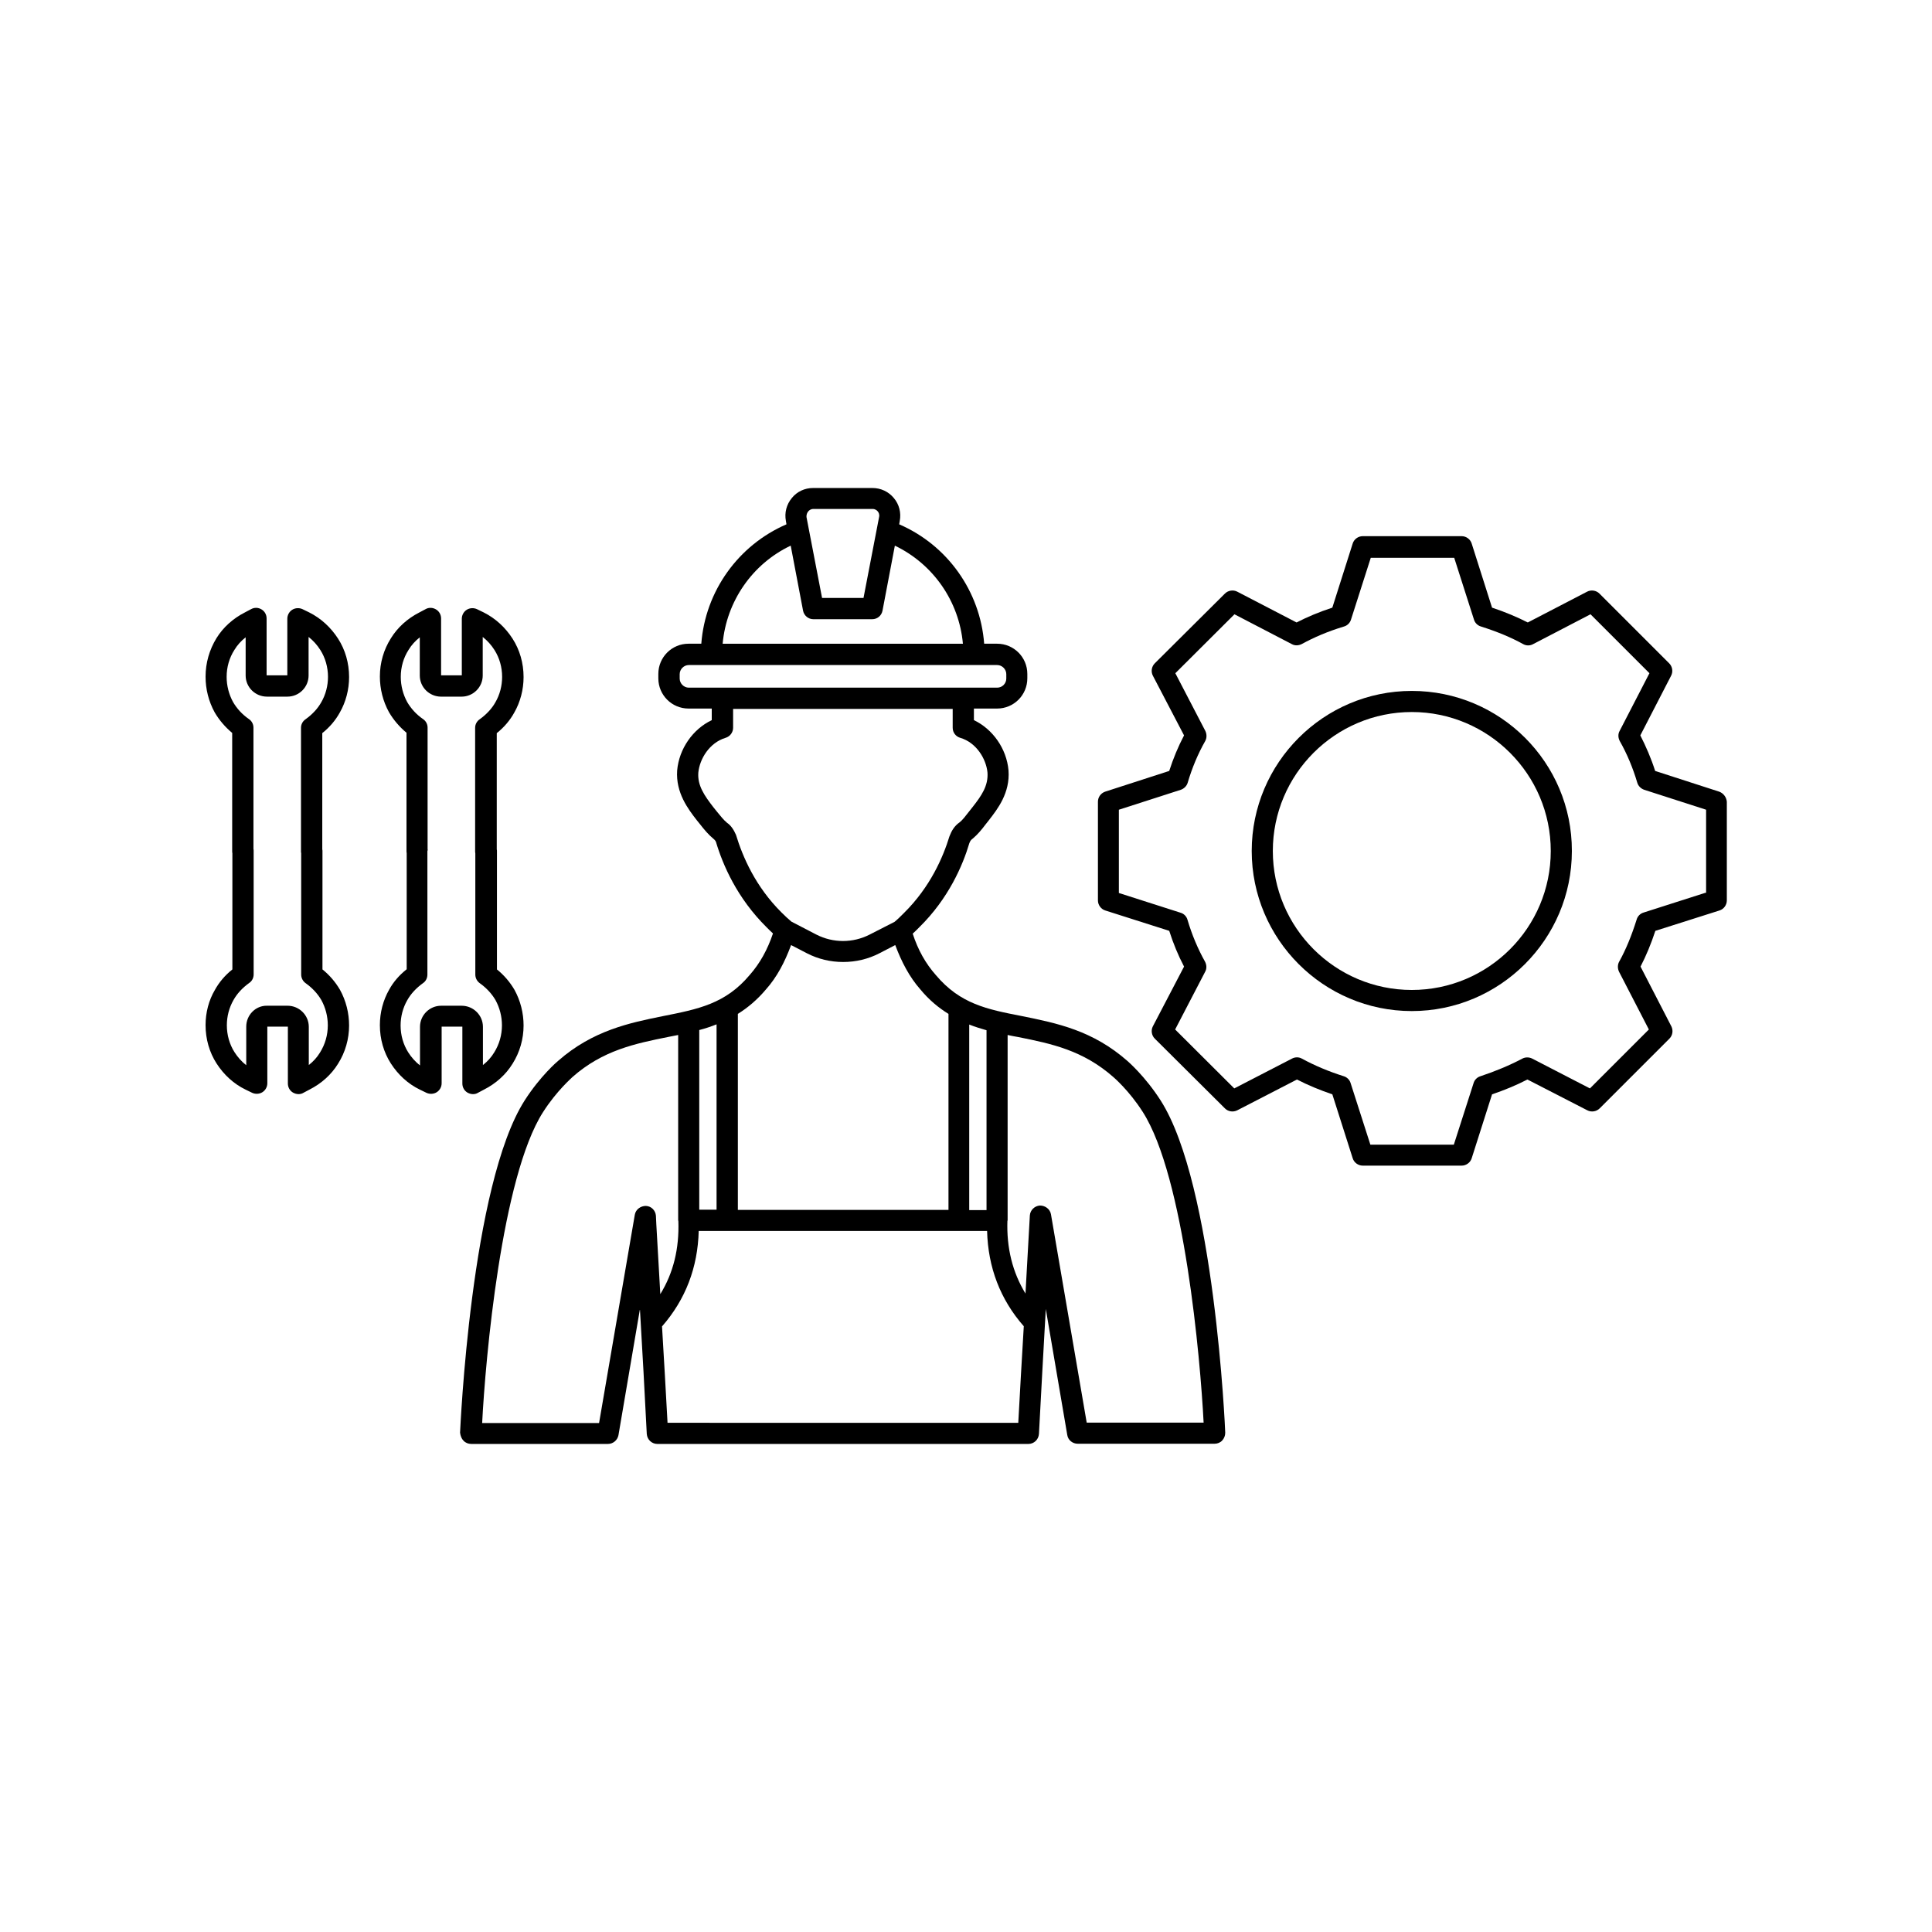 <?xml version="1.0" encoding="UTF-8"?>
<!-- Uploaded to: ICON Repo, www.svgrepo.com, Generator: ICON Repo Mixer Tools -->
<svg fill="#000000" width="800px" height="800px" version="1.1" viewBox="144 144 512 512" xmlns="http://www.w3.org/2000/svg">
 <g>
  <path d="m266.84 525.8c0.504 0.555 1.258 0.855 2.016 0.855h36.273c1.359 0 2.519-1.008 2.769-2.316l5.691-33.402c0.656 11.035 1.258 22.066 1.812 33.051 0.102 1.512 1.309 2.672 2.82 2.672h98.293c1.512 0 2.719-1.16 2.82-2.672 0.555-10.984 1.211-22.016 1.812-33.102l5.691 33.402c0.203 1.359 1.41 2.316 2.769 2.316h36.273c0.754 0 1.512-0.301 2.016-0.855 0.504-0.555 0.805-1.258 0.805-2.066 0-0.656-2.82-65.746-17.129-88.066-4.133-6.449-8.664-10.328-8.766-10.43-9.219-8.113-18.641-10.027-28.113-11.941-9.07-1.762-16.223-3.176-22.672-10.832-2.719-3.074-4.734-6.648-6.144-10.984 0.555-0.504 1.16-1.109 1.762-1.715 7.758-7.609 11.539-16.473 13.25-22.27 0.301-0.754 0.504-0.906 0.906-1.211 1.258-1.059 2.316-2.316 3.375-3.727l0.957-1.211c2.215-2.871 5.594-7.152 5.141-13.148-0.504-5.742-4.18-10.934-9.168-13.301v-3.074h6.144c4.434 0 8.012-3.578 8.012-8.012v-1.16c0-4.434-3.578-8.012-8.012-8.012h-3.426c-1.059-13.906-9.723-26.098-22.52-31.641l0.152-0.906c0.402-2.168-0.152-4.383-1.562-6.047-1.41-1.715-3.477-2.672-5.691-2.672h-15.719c-2.215 0-4.281 0.957-5.644 2.672-1.41 1.715-1.965 3.879-1.562 6.047l0.152 0.906c-12.797 5.543-21.512 17.734-22.57 31.641h-3.375c-4.434 0-8.012 3.578-8.012 8.012v1.16c0 4.434 3.578 8.012 8.012 8.012h6.144v3.074c-4.988 2.367-8.664 7.559-9.168 13.352-0.402 5.894 2.922 10.227 5.188 13.148l0.855 1.059c1.109 1.41 2.168 2.719 3.629 3.93 0.203 0.152 0.402 0.352 0.605 0.754 1.812 6.098 5.594 14.914 13.453 22.672 0.555 0.555 1.109 1.109 1.664 1.613-1.461 4.332-3.477 7.961-6.195 11.035-6.398 7.609-13.602 9.02-23.023 10.883-8.715 1.762-18.539 3.777-27.711 11.84-0.203 0.152-4.734 4.031-8.867 10.48-14.309 22.371-17.078 87.41-17.129 88.066 0.109 0.859 0.41 1.617 0.914 2.121zm144.19-58.344v-49.172c0.957 0.203 1.914 0.402 2.871 0.555 8.766 1.762 17.078 3.477 25.191 10.629 0.051 0.051 4.133 3.527 7.758 9.219 10.984 17.18 15.266 65.445 16.121 82.324h-30.984l-9.473-55.219c-0.25-1.41-1.562-2.316-2.922-2.316-1.41 0.102-2.57 1.211-2.672 2.621-0.402 6.902-0.754 13.805-1.16 20.707-3.426-5.644-5.039-12.043-4.785-19.348h-0.051c0.105 0.051 0.105 0.051 0.105 0zm-10.176-51.941c1.512 0.605 3.023 1.059 4.586 1.512v47.66h-4.586zm-42.672-135.98c0.203-0.25 0.656-0.656 1.359-0.656h15.719c0.707 0 1.16 0.402 1.359 0.656 0.203 0.25 0.504 0.754 0.352 1.461l-4.133 21.461h-10.984l-4.133-21.461c-0.043-0.707 0.258-1.211 0.461-1.461zm-4.637 9.066 3.273 17.23c0.25 1.309 1.41 2.266 2.719 2.266h15.617c1.359 0 2.469-0.957 2.719-2.266l3.273-17.23c10.176 4.887 17.027 14.762 18.035 25.996h-63.672c1.008-11.234 7.859-21.16 18.035-25.996zm-27.004 37.637c-1.309 0-2.418-1.109-2.418-2.418v-1.16c0-1.309 1.109-2.418 2.418-2.418h81.719c1.309 0 2.418 1.109 2.418 2.418v1.16c0 1.309-1.059 2.418-2.418 2.418zm12.496 38.992c-0.504-1.109-1.16-2.367-2.418-3.223-0.906-0.754-1.715-1.812-2.672-2.973l-0.855-1.059c-2.418-3.125-4.281-5.793-4.031-9.219 0.352-3.629 2.922-7.91 7.203-9.219 1.211-0.352 2.016-1.461 2.016-2.672v-4.988h58.191v4.988c0 1.258 0.805 2.316 2.016 2.672 4.281 1.258 6.852 5.594 7.203 9.168 0.25 3.527-1.562 6.144-3.981 9.219l-0.957 1.211c-0.906 1.16-1.664 2.168-2.418 2.769-1.461 1.008-2.168 2.316-2.719 3.727-1.664 5.441-5.039 13.402-12.09 20.355-0.805 0.805-1.664 1.664-2.469 2.316l-6.602 3.375c-4.434 2.266-9.672 2.266-14.105 0l-6.602-3.426c-0.805-0.656-1.664-1.461-2.621-2.418-6.953-6.902-10.328-14.809-12.09-20.605zm0.504 47.461c2.57-1.613 5.09-3.68 7.457-6.5 2.922-3.273 4.988-7.254 6.648-11.738l4.18 2.168c3.023 1.562 6.297 2.316 9.621 2.316s6.602-0.754 9.621-2.316l4.18-2.168c1.664 4.434 3.727 8.414 6.602 11.688 2.367 2.871 4.887 4.938 7.508 6.551v51.941h-55.816zm-10.23 4.281c1.562-0.402 3.074-0.906 4.586-1.512v49.121h-4.586zm7.406 53.254h0.051 61.211 0.051 7.559c0.25 9.621 3.477 18.137 9.723 25.242-0.504 8.516-1.008 17.078-1.461 25.594l-92.949-0.004c-0.453-8.516-0.957-17.027-1.461-25.543 6.246-7.152 9.473-15.617 9.723-25.293zm-48.816-31.488c3.629-5.691 7.707-9.168 7.758-9.27 8.062-7.152 16.727-8.918 25.492-10.68 0.855-0.152 1.715-0.352 2.57-0.504v49.172c0 0.051 0.051 0.051 0.051 0.102 0.25 7.356-1.309 13.754-4.785 19.398-0.352-6.195-0.707-12.395-1.059-18.539l-0.102-2.215c-0.102-1.41-1.211-2.57-2.672-2.621-1.359 0-2.672 0.906-2.922 2.316l-9.473 55.219h-30.984c0.859-16.934 5.141-65.199 16.125-82.379z"/>
  <path d="m599.61 353.8-16.977-5.492c-1.059-3.324-2.418-6.449-3.93-9.422l8.16-15.82c0.555-1.059 0.352-2.418-0.504-3.273l-18.488-18.488c-0.855-0.855-2.215-1.059-3.273-0.504l-15.719 8.16c-2.871-1.461-5.996-2.769-9.473-3.93l-5.391-16.977c-0.352-1.16-1.461-1.965-2.672-1.965h-26.199c-1.211 0-2.316 0.805-2.672 1.965l-5.391 16.977c-3.527 1.16-6.648 2.469-9.473 3.93l-15.719-8.16c-1.059-0.555-2.418-0.352-3.273 0.504l-18.59 18.488c-0.855 0.855-1.059 2.215-0.504 3.273l8.262 15.82c-1.562 2.973-2.871 6.144-3.93 9.422l-16.977 5.492c-1.16 0.402-1.914 1.461-1.914 2.672v26.148c0 1.211 0.805 2.316 1.965 2.672l16.93 5.391c1.059 3.324 2.367 6.5 3.93 9.473l-8.262 15.82c-0.555 1.059-0.352 2.418 0.504 3.273l18.59 18.488c0.855 0.855 2.168 1.059 3.273 0.504l15.82-8.16c2.922 1.512 6.098 2.82 9.371 3.93l5.391 16.93c0.352 1.16 1.461 1.965 2.672 1.965h26.199c1.211 0 2.316-0.805 2.672-1.965l5.391-16.93c3.273-1.109 6.449-2.418 9.371-3.93l15.871 8.16c1.059 0.555 2.418 0.352 3.273-0.504l18.488-18.488c0.855-0.855 1.059-2.168 0.504-3.273l-8.16-15.82c1.461-2.82 2.769-5.945 3.93-9.473l16.977-5.391c1.16-0.352 1.965-1.461 1.965-2.672v-26.148c-0.105-1.211-0.914-2.269-2.019-2.672zm-3.68 26.801-16.375 5.238c-0.855 0.25-1.562 0.957-1.812 1.812-1.359 4.332-2.871 8.012-4.637 11.184-0.453 0.805-0.453 1.812-0.051 2.672l7.91 15.316-15.617 15.617-15.316-7.91c-0.805-0.402-1.812-0.402-2.57 0-3.426 1.812-7.203 3.375-11.133 4.684-0.855 0.25-1.562 0.957-1.812 1.812l-5.238 16.324h-22.117l-5.238-16.324c-0.25-0.855-0.957-1.562-1.812-1.812-3.981-1.258-7.707-2.82-11.133-4.684-0.805-0.453-1.812-0.402-2.57 0l-15.316 7.91-15.668-15.617 7.961-15.316c0.453-0.805 0.402-1.812-0.051-2.672-1.914-3.426-3.477-7.152-4.637-11.082-0.25-0.906-0.957-1.613-1.812-1.863l-16.375-5.238v-22.066l16.426-5.289c0.855-0.301 1.562-1.008 1.812-1.863 1.16-3.93 2.719-7.656 4.637-11.035 0.453-0.805 0.453-1.812 0.051-2.672l-7.961-15.316 15.668-15.617 15.215 7.91c0.805 0.453 1.812 0.402 2.672-0.051 3.223-1.762 6.852-3.324 11.184-4.637 0.855-0.25 1.562-0.957 1.812-1.812l5.238-16.375h22.117l5.238 16.375c0.25 0.855 0.957 1.562 1.812 1.812 4.281 1.359 7.961 2.871 11.234 4.684 0.805 0.453 1.812 0.453 2.621 0l15.215-7.91 15.617 15.617-7.91 15.316c-0.453 0.805-0.402 1.812 0.051 2.672 1.914 3.375 3.477 7.106 4.637 11.035 0.25 0.855 0.957 1.562 1.812 1.863l16.426 5.289v22.02z"/>
  <path d="m518.14 327.1c-23.375 0-42.422 19.043-42.422 42.422 0 23.375 19.043 42.422 42.422 42.422 23.375 0 42.422-19.043 42.422-42.422 0.051-23.43-18.992-42.422-42.422-42.422zm0 79.25c-20.305 0-36.828-16.523-36.828-36.828 0-20.305 16.523-36.828 36.828-36.828s36.828 16.523 36.828 36.828c0 20.301-16.473 36.828-36.828 36.828z"/>
  <path d="m220.29 416.07v15.062c0 1.008 0.504 1.914 1.359 2.418 0.453 0.25 0.957 0.402 1.461 0.402 0.453 0 0.906-0.102 1.309-0.352l1.613-0.855c3.176-1.613 5.793-3.981 7.559-6.852 1.914-3.023 2.922-6.551 2.922-10.125 0-3.273-0.805-6.551-2.418-9.473-1.211-2.066-2.769-3.879-4.637-5.391v-31.285c0-0.203 0-0.352-0.051-0.555v-30.781c1.965-1.562 3.527-3.426 4.637-5.441 1.613-2.82 2.469-6.098 2.469-9.422 0-3.68-1.008-7.203-2.922-10.176-1.914-2.973-4.535-5.391-7.656-6.953l-1.762-0.855c-0.855-0.402-1.914-0.352-2.719 0.152s-1.309 1.41-1.309 2.367v15.012h-5.492v-15.062c0-1.008-0.504-1.914-1.359-2.418-0.855-0.504-1.863-0.555-2.769-0.051l-1.613 0.855c-3.176 1.613-5.793 3.981-7.559 6.852-1.871 3.07-2.875 6.547-2.875 10.176 0 3.273 0.805 6.551 2.418 9.473 1.211 2.066 2.769 3.879 4.637 5.441v31.336c0 0.203 0 0.352 0.051 0.555v30.781c-1.965 1.562-3.527 3.426-4.637 5.441-1.613 2.719-2.469 5.996-2.469 9.32 0 3.68 1.008 7.203 2.922 10.176 1.914 2.973 4.535 5.391 7.656 6.902l1.762 0.855c0.855 0.402 1.914 0.352 2.719-0.152 0.805-0.504 1.309-1.41 1.309-2.367v-15.012zm-11.031 0v10.227c-1.211-0.957-2.266-2.117-3.125-3.477-1.309-2.066-2.016-4.535-2.016-7.106 0-2.367 0.605-4.684 1.762-6.699 0.957-1.715 2.367-3.223 4.18-4.535 0.754-0.504 1.16-1.359 1.16-2.266v-32.695c0-0.203 0-0.352-0.051-0.555v-32.145c0-0.906-0.453-1.762-1.211-2.266-1.762-1.211-3.176-2.769-4.18-4.484-1.109-2.016-1.715-4.332-1.715-6.699 0-2.57 0.707-5.039 2.066-7.152 0.754-1.258 1.762-2.367 2.973-3.324v10.125c0 3.074 2.519 5.594 5.644 5.594h5.441c3.074 0 5.594-2.519 5.594-5.594v-10.227c1.211 0.957 2.266 2.117 3.125 3.477 1.309 2.066 2.016 4.535 2.016 7.106 0 2.367-0.605 4.684-1.762 6.699-0.957 1.715-2.367 3.223-4.18 4.535-0.754 0.504-1.211 1.359-1.211 2.266v32.695c0 0.203 0 0.352 0.051 0.555v32.145c0 0.906 0.453 1.762 1.16 2.266 1.762 1.258 3.176 2.769 4.18 4.484 1.109 2.016 1.715 4.332 1.715 6.699 0 2.57-0.707 5.039-2.066 7.203-0.754 1.258-1.762 2.367-2.973 3.324v-10.125c0-3.074-2.519-5.594-5.644-5.594h-5.441c-3.023-0.051-5.492 2.469-5.492 5.543z"/>
  <path d="m247.14 406.25c-1.613 2.82-2.469 6.098-2.469 9.422 0 3.68 1.008 7.203 2.922 10.176 1.914 2.973 4.535 5.391 7.656 6.902l1.762 0.855c0.855 0.402 1.914 0.352 2.719-0.152 0.805-0.504 1.309-1.41 1.309-2.367v-15.012h5.492v15.062c0 1.008 0.504 1.914 1.359 2.418 0.453 0.25 0.957 0.402 1.461 0.402 0.453 0 0.906-0.102 1.309-0.352l1.613-0.855c3.176-1.613 5.793-3.981 7.559-6.852 1.914-3.023 2.922-6.551 2.922-10.125 0-3.273-0.805-6.551-2.418-9.473-1.211-2.066-2.769-3.879-4.637-5.391v-31.285c0-0.203 0-0.352-0.051-0.555v-30.781c1.965-1.562 3.527-3.426 4.637-5.441 1.613-2.82 2.469-6.098 2.469-9.422 0-3.68-1.008-7.203-2.922-10.176-1.914-2.973-4.535-5.391-7.656-6.953l-1.762-0.855c-0.855-0.402-1.914-0.352-2.719 0.152-0.805 0.504-1.309 1.41-1.309 2.367v15.012h-5.492v-15.062c0-1.008-0.504-1.914-1.359-2.418-0.855-0.504-1.914-0.555-2.769-0.051l-1.613 0.855c-3.176 1.613-5.793 3.981-7.559 6.852-1.914 3.023-2.922 6.5-2.922 10.125 0 3.273 0.805 6.551 2.418 9.473 1.211 2.066 2.769 3.879 4.637 5.441v31.336c0 0.203 0 0.352 0.051 0.555v30.781c-1.969 1.562-3.531 3.375-4.637 5.391zm10.176-37.281v-32.145c0-0.906-0.453-1.762-1.211-2.266-1.762-1.211-3.176-2.769-4.18-4.484-1.109-2.016-1.715-4.332-1.715-6.699 0-2.57 0.707-5.039 2.066-7.152 0.754-1.258 1.762-2.367 2.973-3.324v10.125c0 3.074 2.519 5.594 5.644 5.594h5.441c3.074 0 5.594-2.519 5.594-5.594v-10.227c1.211 0.957 2.266 2.117 3.125 3.477 1.309 2.066 2.016 4.535 2.016 7.106 0 2.367-0.605 4.684-1.762 6.699-0.957 1.715-2.367 3.223-4.18 4.535-0.754 0.504-1.211 1.359-1.211 2.266v32.695c0 0.203 0 0.352 0.051 0.555v32.145c0 0.906 0.453 1.762 1.16 2.266 1.762 1.258 3.176 2.769 4.18 4.484 1.109 2.016 1.715 4.332 1.715 6.699 0 2.57-0.707 5.039-2.066 7.203-0.754 1.258-1.762 2.367-2.973 3.324v-10.125c0-3.074-2.519-5.594-5.644-5.594h-5.441c-3.074 0-5.594 2.519-5.594 5.594v10.227c-1.211-0.957-2.266-2.117-3.125-3.477-1.309-2.066-2.016-4.535-2.016-7.106 0-2.367 0.605-4.684 1.762-6.699 0.957-1.715 2.367-3.223 4.18-4.535 0.754-0.504 1.16-1.359 1.16-2.266v-32.695c0.102-0.254 0.102-0.406 0.051-0.605z"/>
 </g>
</svg>